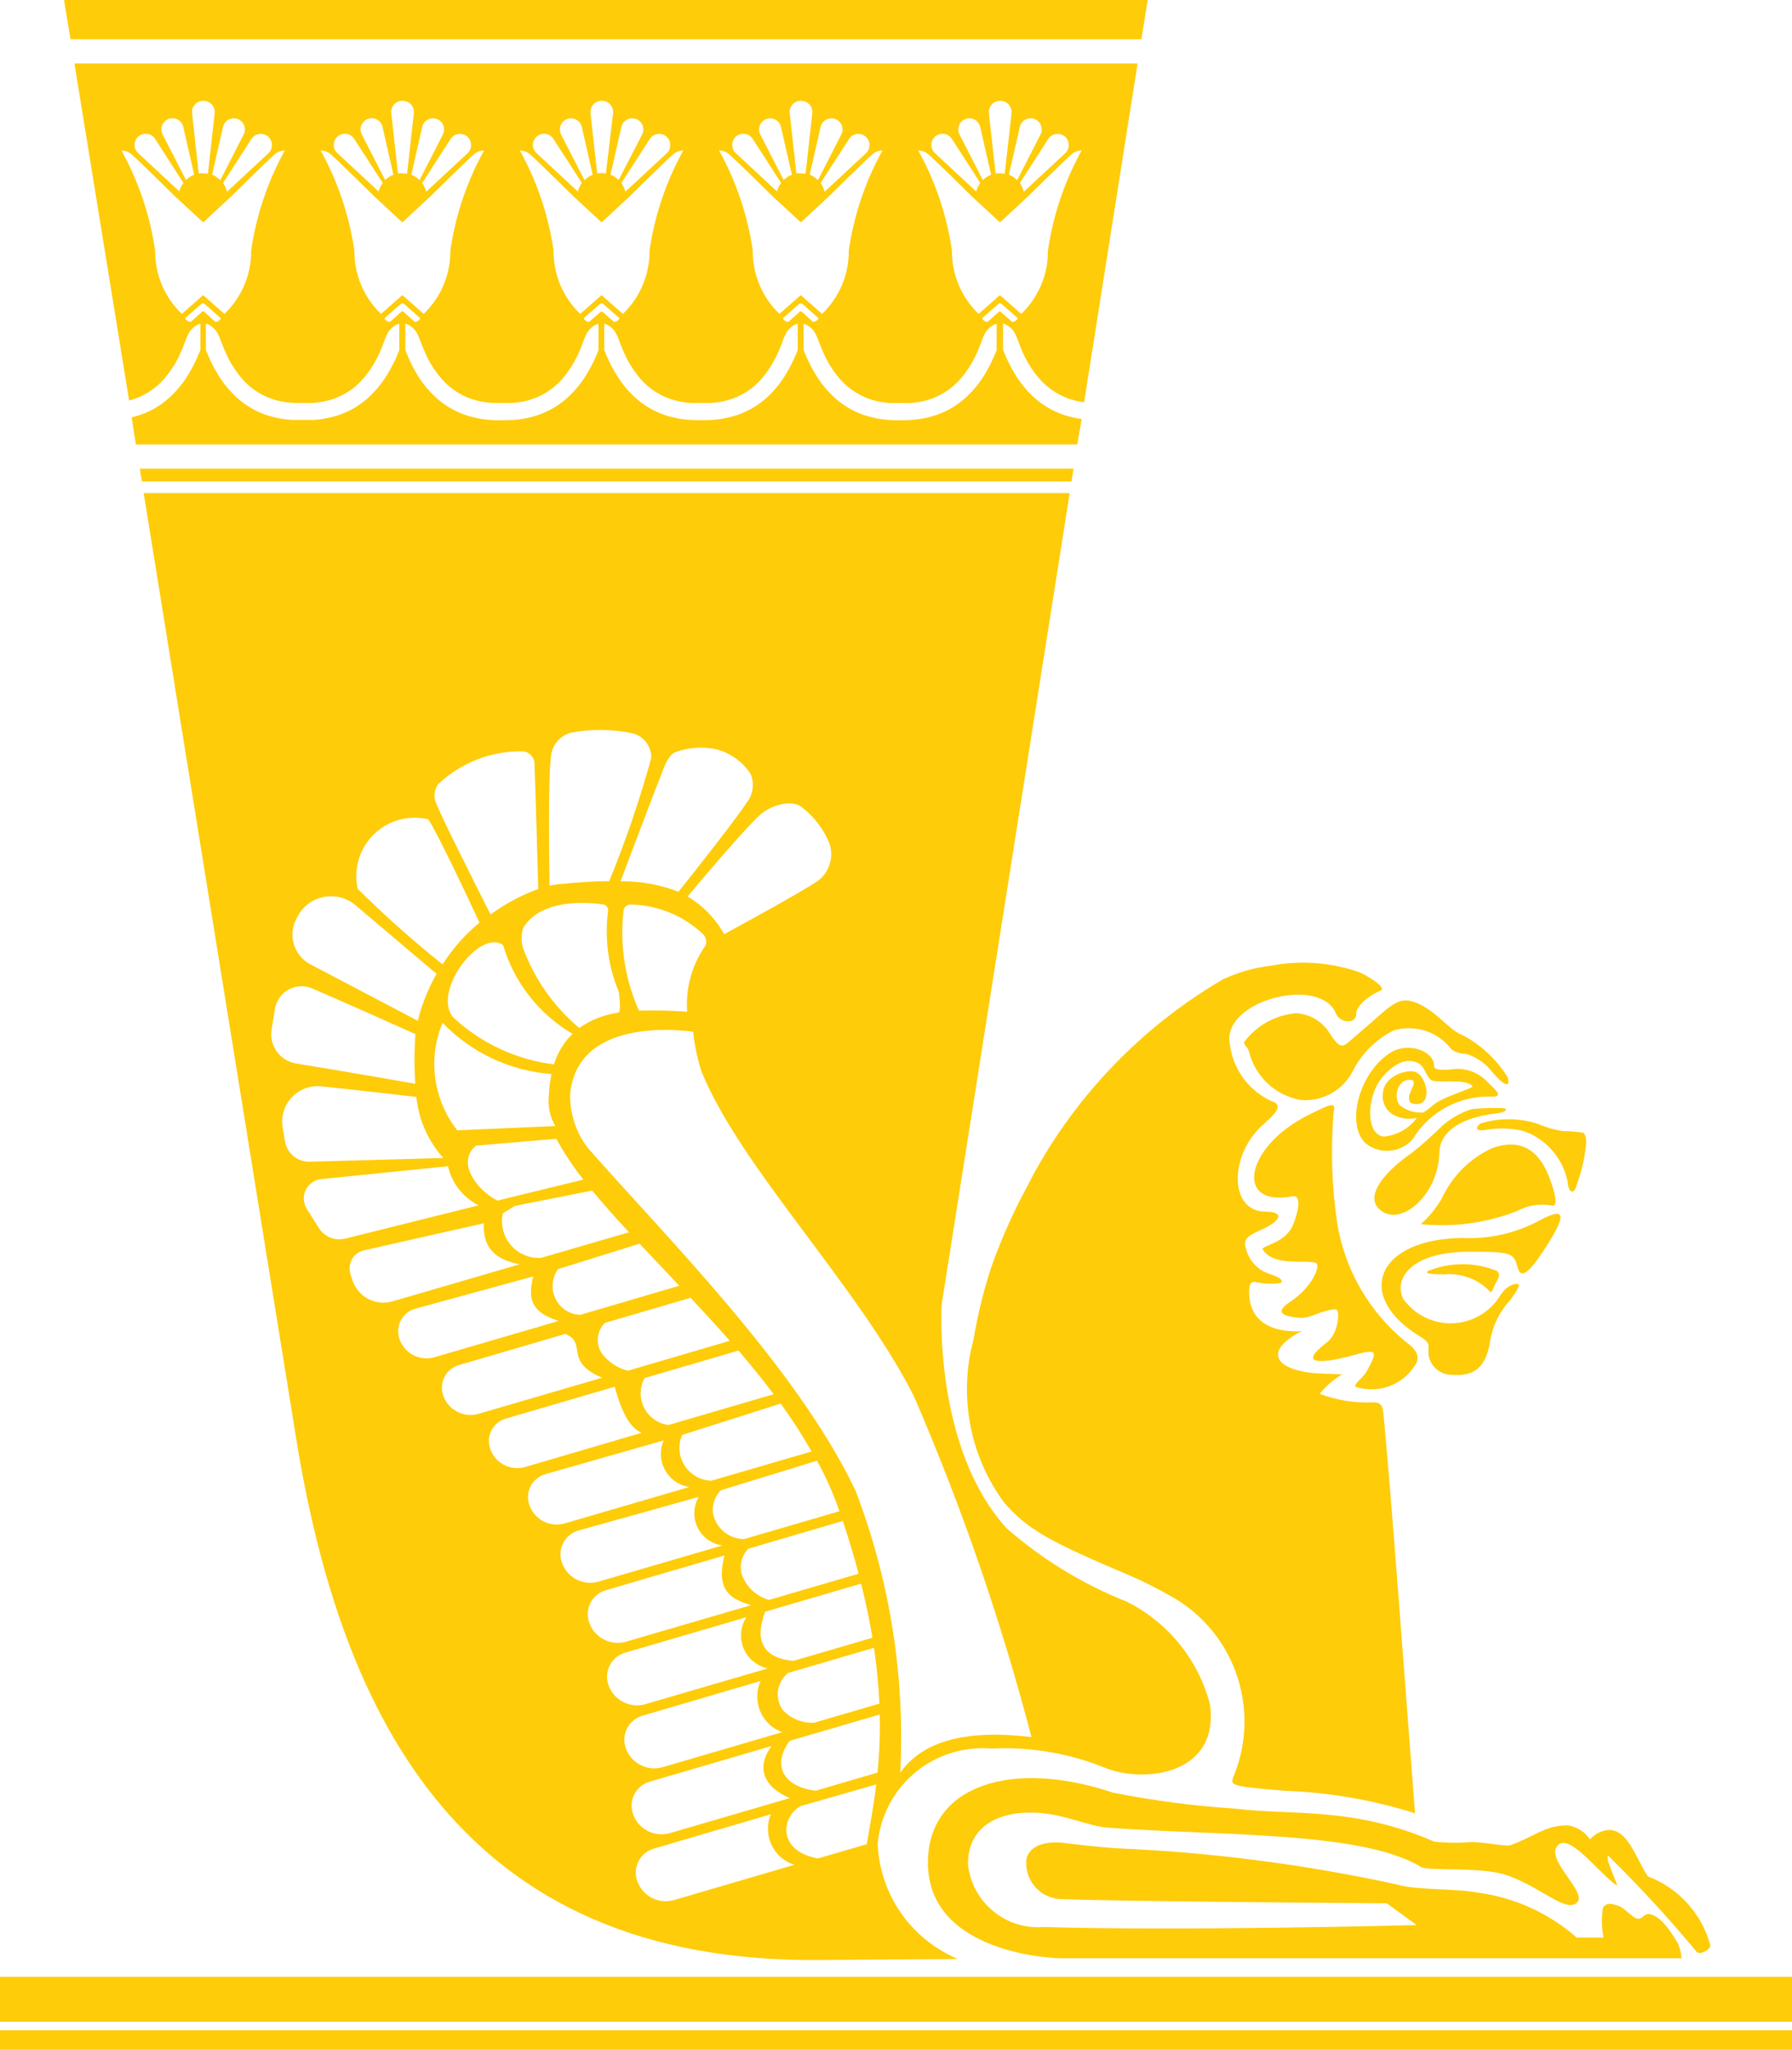 <svg width="28" height="32" viewBox="0 0 28 32" fill="none" xmlns="http://www.w3.org/2000/svg">
<path fill-rule="evenodd" clip-rule="evenodd" d="M0 32H28V31.705H0V32ZM0 31.573H28V30.871H0V31.573ZM16.714 7.7L14.714 20.367C14.714 20.367 14.574 22.6 15.729 23.867C16.285 24.353 16.921 24.741 17.607 25.013C17.925 25.172 18.205 25.398 18.429 25.673C18.652 25.949 18.815 26.27 18.905 26.613C19.059 27.704 17.905 27.85 17.291 27.617C16.721 27.382 16.106 27.276 15.491 27.307C15.057 27.27 14.627 27.406 14.293 27.686C13.96 27.966 13.752 28.366 13.713 28.8C13.731 29.187 13.858 29.561 14.08 29.878C14.302 30.195 14.61 30.443 14.967 30.593C14.967 30.593 13.748 30.599 12.803 30.608C7.24 30.661 5.333 26.845 4.624 22.442L2.245 7.7H16.714ZM26.274 30.581H16.549C16.549 30.581 14.474 30.541 14.499 29.061C14.52 27.861 15.84 27.474 17.387 27.994C18.02 28.12 18.662 28.204 19.307 28.245C20.145 28.354 21.147 28.205 22.409 28.76C22.606 28.781 22.805 28.783 23.002 28.766C23.245 28.773 23.531 28.839 23.595 28.817C23.959 28.692 24.145 28.499 24.501 28.506C24.57 28.517 24.636 28.543 24.695 28.58C24.754 28.618 24.804 28.667 24.843 28.725C24.919 28.639 25.026 28.585 25.14 28.577C25.442 28.577 25.56 29.023 25.748 29.303C25.983 29.392 26.194 29.535 26.363 29.721C26.533 29.907 26.656 30.13 26.723 30.373C26.739 30.439 26.568 30.531 26.515 30.487C26.081 29.963 25.619 29.461 25.133 28.984C25.067 28.984 25.236 29.332 25.271 29.451C25.004 29.281 24.533 28.623 24.343 28.815C24.109 29.053 24.925 29.627 24.584 29.744C24.399 29.807 24.001 29.433 23.521 29.277C23.121 29.15 22.314 29.224 22.201 29.155C21.285 28.591 18.991 28.671 17.302 28.541C17.015 28.519 16.676 28.349 16.259 28.313C15.697 28.264 15.116 28.463 15.125 29.12C15.157 29.404 15.298 29.665 15.519 29.846C15.739 30.028 16.022 30.117 16.307 30.093C18.473 30.16 22.135 30.063 22.135 30.063L21.668 29.723C21.668 29.723 17.496 29.696 16.549 29.656C16.472 29.649 16.398 29.628 16.33 29.591C16.263 29.555 16.203 29.505 16.156 29.445C16.108 29.385 16.073 29.316 16.053 29.241C16.034 29.167 16.029 29.09 16.041 29.014C16.146 28.693 16.651 28.784 16.651 28.784C16.651 28.784 17.192 28.851 17.47 28.865C18.936 28.928 20.394 29.117 21.827 29.429C22.145 29.523 22.709 29.486 23.097 29.557C23.668 29.634 24.203 29.878 24.635 30.258H25.056C25.024 30.104 25.021 29.946 25.047 29.791C25.103 29.704 25.195 29.729 25.295 29.766C25.395 29.803 25.495 29.939 25.577 29.962C25.659 29.985 25.687 29.874 25.777 29.892C25.963 29.929 26.111 30.177 26.216 30.345C26.249 30.419 26.269 30.5 26.274 30.581ZM12.044 28.333C12.012 28.409 11.997 28.49 11.999 28.572C12.001 28.654 12.02 28.735 12.054 28.809C12.089 28.884 12.139 28.95 12.201 29.004C12.263 29.057 12.335 29.098 12.413 29.122L10.533 29.672C10.474 29.689 10.412 29.695 10.35 29.688C10.289 29.681 10.229 29.663 10.175 29.633C10.121 29.603 10.073 29.563 10.034 29.515C9.995 29.467 9.967 29.411 9.949 29.352C9.935 29.303 9.931 29.251 9.936 29.2C9.942 29.149 9.958 29.1 9.982 29.055C10.007 29.011 10.041 28.971 10.081 28.939C10.121 28.907 10.167 28.883 10.216 28.869L12.044 28.333ZM13.691 27.867C13.649 28.215 13.592 28.519 13.543 28.8L12.779 29.023C12.554 28.979 12.321 28.871 12.287 28.613C12.282 28.532 12.3 28.451 12.338 28.38C12.376 28.308 12.432 28.249 12.502 28.207L13.691 27.867ZM12.055 27.267C11.811 27.6 11.928 27.907 12.341 28.08L10.468 28.627C10.409 28.644 10.346 28.649 10.285 28.643C10.223 28.636 10.164 28.617 10.11 28.588C10.055 28.558 10.008 28.518 9.969 28.47C9.93 28.421 9.901 28.366 9.884 28.307C9.87 28.258 9.865 28.206 9.871 28.155C9.877 28.104 9.892 28.055 9.917 28.01C9.942 27.965 9.975 27.926 10.015 27.894C10.055 27.862 10.101 27.838 10.151 27.824L12.055 27.267ZM19.122 15.286C17.873 16.013 16.846 17.067 16.151 18.333C16.11 18.414 16.017 18.592 15.944 18.729C15.764 19.083 15.608 19.448 15.477 19.823C15.362 20.182 15.273 20.549 15.211 20.92C15.094 21.353 15.077 21.806 15.16 22.247C15.242 22.688 15.424 23.104 15.689 23.465C16.061 23.885 16.362 24.059 17.668 24.611C17.865 24.697 18.058 24.793 18.245 24.899C18.736 25.156 19.114 25.586 19.306 26.106C19.498 26.626 19.491 27.198 19.286 27.713C19.219 27.884 19.184 27.891 20.063 27.965C20.758 27.989 21.447 28.108 22.11 28.317C21.995 26.864 21.71 22.944 21.611 22.04C21.597 21.917 21.533 21.901 21.466 21.9C21.178 21.914 20.891 21.868 20.621 21.767C20.718 21.644 20.838 21.541 20.973 21.463L20.538 21.445C19.899 21.381 19.749 21.09 20.342 20.786C20.342 20.786 19.517 20.885 19.518 20.181C19.518 20.048 19.537 19.997 19.656 20.027C19.775 20.058 20.03 20.051 20.029 20.02C20.029 19.946 19.873 19.91 19.794 19.879C19.715 19.846 19.644 19.796 19.588 19.731C19.532 19.667 19.492 19.59 19.471 19.507C19.417 19.345 19.485 19.307 19.723 19.197C20.042 19.053 20.053 18.922 19.775 18.922C19.196 18.922 19.205 18.025 19.741 17.558C20.008 17.325 20.027 17.245 19.843 17.185C19.659 17.095 19.502 16.957 19.39 16.784C19.278 16.612 19.215 16.412 19.207 16.207C19.235 15.585 20.647 15.259 20.874 15.828C20.935 15.978 21.2 16.007 21.193 15.819C21.19 15.723 21.368 15.553 21.574 15.469C21.665 15.43 21.423 15.269 21.247 15.185C20.801 15.029 20.322 14.993 19.857 15.081C19.603 15.111 19.355 15.181 19.122 15.288V15.286ZM13.746 26.775C13.753 27.078 13.741 27.381 13.711 27.682L12.744 27.965C12.235 27.905 12.058 27.559 12.339 27.186L13.746 26.775ZM14.067 27.683C14.143 26.184 13.906 24.685 13.369 23.283C12.455 21.35 10.373 19.283 9.178 17.919C9 17.682 8.905 17.392 8.908 17.095C9.017 15.817 10.83 16.113 10.83 16.113C10.852 16.318 10.894 16.521 10.955 16.719C11.555 18.215 13.403 20.074 14.278 21.801C15.026 23.527 15.641 25.307 16.117 27.127C15.111 27.005 14.419 27.183 14.067 27.683ZM11.885 26.251C11.851 26.326 11.833 26.406 11.832 26.487C11.831 26.569 11.847 26.65 11.879 26.725C11.91 26.8 11.957 26.867 12.016 26.924C12.075 26.98 12.145 27.023 12.221 27.051L10.355 27.597C10.295 27.614 10.233 27.619 10.172 27.613C10.11 27.606 10.051 27.587 9.996 27.558C9.942 27.528 9.894 27.488 9.856 27.44C9.817 27.391 9.788 27.336 9.771 27.277C9.756 27.227 9.752 27.176 9.758 27.125C9.763 27.074 9.779 27.025 9.804 26.98C9.829 26.935 9.862 26.896 9.902 26.864C9.942 26.832 9.988 26.808 10.037 26.794L11.885 26.251ZM13.656 25.733C13.699 26.022 13.728 26.313 13.741 26.605L12.722 26.903C12.629 26.908 12.536 26.892 12.45 26.857C12.364 26.821 12.287 26.767 12.225 26.698C12.165 26.609 12.141 26.5 12.157 26.393C12.174 26.287 12.231 26.191 12.316 26.125L13.656 25.733ZM11.663 25.255C11.616 25.326 11.588 25.408 11.581 25.493C11.573 25.578 11.586 25.664 11.619 25.742C11.652 25.821 11.703 25.891 11.769 25.945C11.835 25.999 11.912 26.037 11.996 26.055L10.084 26.613C9.964 26.648 9.835 26.633 9.726 26.573C9.672 26.544 9.624 26.504 9.585 26.456C9.546 26.407 9.517 26.352 9.5 26.293C9.486 26.244 9.481 26.192 9.487 26.141C9.493 26.09 9.508 26.041 9.533 25.996C9.558 25.951 9.591 25.912 9.631 25.88C9.671 25.848 9.717 25.824 9.767 25.81L11.663 25.255ZM13.455 24.731C13.53 25.031 13.588 25.312 13.632 25.576L12.397 25.937C11.903 25.894 11.791 25.595 11.956 25.169L13.455 24.731ZM11.321 24.291C11.173 24.849 11.435 24.978 11.737 25.067L9.783 25.637C9.724 25.654 9.662 25.66 9.6 25.653C9.539 25.646 9.479 25.627 9.425 25.598C9.371 25.568 9.323 25.528 9.284 25.48C9.245 25.431 9.217 25.376 9.199 25.317C9.185 25.267 9.181 25.216 9.186 25.165C9.192 25.114 9.208 25.065 9.232 25.02C9.257 24.975 9.291 24.936 9.331 24.904C9.371 24.872 9.417 24.848 9.466 24.834L11.321 24.291ZM13.169 23.752C13.265 24.041 13.347 24.315 13.416 24.576L12.016 24.985C11.918 24.958 11.828 24.907 11.754 24.838C11.679 24.768 11.623 24.681 11.589 24.585C11.57 24.515 11.569 24.441 11.588 24.371C11.606 24.3 11.643 24.236 11.695 24.185L13.169 23.752ZM10.917 23.377C10.875 23.449 10.852 23.53 10.849 23.614C10.846 23.697 10.863 23.78 10.9 23.855C10.936 23.93 10.991 23.994 11.058 24.043C11.126 24.092 11.204 24.123 11.287 24.135L9.353 24.699C9.294 24.717 9.233 24.722 9.171 24.715C9.11 24.709 9.051 24.69 8.997 24.661C8.943 24.631 8.896 24.591 8.857 24.543C8.819 24.495 8.79 24.44 8.773 24.381C8.758 24.332 8.754 24.281 8.76 24.23C8.765 24.179 8.781 24.13 8.806 24.085C8.831 24.041 8.864 24.001 8.904 23.97C8.945 23.938 8.991 23.914 9.04 23.901L10.917 23.377ZM12.766 22.811C12.904 23.064 13.022 23.328 13.117 23.6L11.623 24.036C11.507 24.034 11.395 23.991 11.306 23.916C11.218 23.841 11.159 23.737 11.139 23.623C11.132 23.559 11.14 23.494 11.162 23.434C11.184 23.373 11.219 23.318 11.264 23.273L12.766 22.811ZM10.371 22.494C10.338 22.567 10.323 22.648 10.327 22.728C10.33 22.808 10.352 22.886 10.391 22.957C10.43 23.027 10.484 23.088 10.55 23.134C10.616 23.18 10.691 23.21 10.771 23.222L8.825 23.79C8.711 23.823 8.588 23.81 8.483 23.754C8.379 23.697 8.301 23.601 8.266 23.487C8.252 23.44 8.247 23.39 8.252 23.341C8.257 23.292 8.272 23.245 8.295 23.201C8.319 23.158 8.351 23.12 8.39 23.089C8.428 23.058 8.473 23.035 8.52 23.022L10.371 22.494ZM12.199 21.919C12.373 22.16 12.534 22.409 12.681 22.667L11.118 23.123C11.034 23.122 10.952 23.099 10.879 23.058C10.806 23.017 10.743 22.959 10.698 22.889C10.653 22.818 10.625 22.738 10.618 22.654C10.611 22.57 10.625 22.486 10.658 22.409L12.199 21.919ZM9.605 21.656C9.719 22.083 9.853 22.301 10.025 22.376L8.206 22.909C8.15 22.926 8.091 22.931 8.033 22.924C7.974 22.918 7.918 22.9 7.867 22.872C7.815 22.844 7.77 22.806 7.733 22.76C7.697 22.714 7.67 22.662 7.653 22.605C7.64 22.56 7.636 22.512 7.641 22.464C7.646 22.417 7.66 22.371 7.683 22.329C7.706 22.288 7.737 22.251 7.774 22.221C7.811 22.191 7.854 22.169 7.899 22.155L9.605 21.656ZM11.539 21.091C11.729 21.314 11.915 21.541 12.089 21.773L10.443 22.254C10.363 22.243 10.287 22.213 10.221 22.166C10.155 22.12 10.101 22.058 10.064 21.985C10.028 21.913 10.009 21.833 10.01 21.752C10.012 21.671 10.033 21.592 10.071 21.521L11.539 21.091ZM8.835 20.831C8.867 20.846 8.897 20.863 8.925 20.884C9.111 21.028 8.865 21.29 9.41 21.515L7.477 22.079C7.42 22.095 7.361 22.1 7.302 22.094C7.243 22.088 7.187 22.07 7.135 22.041C7.083 22.013 7.037 21.975 7 21.929C6.963 21.883 6.936 21.83 6.919 21.773C6.892 21.68 6.903 21.579 6.95 21.494C6.973 21.452 7.004 21.414 7.042 21.384C7.08 21.354 7.123 21.331 7.169 21.318L8.835 20.831ZM20.194 18.681C20.316 18.657 20.317 18.841 20.207 19.121C20.089 19.423 19.693 19.454 19.73 19.513C19.893 19.779 20.413 19.674 20.553 19.719C20.654 19.752 20.498 20.107 20.167 20.324C19.924 20.483 20.005 20.558 20.324 20.581C20.471 20.591 20.677 20.447 20.873 20.447C20.939 20.447 20.927 20.818 20.727 20.969C20.26 21.323 20.639 21.308 21.225 21.143C21.553 21.051 21.492 21.153 21.369 21.391C21.293 21.536 21.139 21.611 21.185 21.658C21.352 21.712 21.532 21.71 21.698 21.651C21.864 21.593 22.006 21.481 22.102 21.333C22.169 21.247 22.188 21.123 22.006 20.987C21.405 20.515 21.006 19.831 20.89 19.076C20.808 18.512 20.791 17.941 20.838 17.373C20.875 17.211 20.833 17.216 20.428 17.421C19.451 17.915 19.285 18.857 20.194 18.682V18.681ZM22.857 19.333C21.507 19.345 21.151 20.241 22.191 20.873C22.354 20.973 22.319 21.003 22.319 21.14C22.327 21.228 22.368 21.31 22.432 21.37C22.497 21.431 22.581 21.466 22.669 21.469C23.025 21.5 23.22 21.37 23.286 20.927C23.327 20.691 23.437 20.473 23.601 20.299C23.705 20.158 23.753 20.067 23.725 20.056C23.673 20.037 23.536 20.069 23.428 20.252C23.347 20.377 23.237 20.479 23.107 20.552C22.977 20.623 22.832 20.663 22.683 20.666C22.535 20.668 22.388 20.635 22.255 20.568C22.123 20.501 22.009 20.402 21.923 20.281C21.778 19.971 22.037 19.547 22.971 19.547C23.629 19.547 23.653 19.571 23.713 19.793C23.762 19.971 23.875 19.899 24.113 19.539C24.506 18.945 24.455 18.843 24.053 19.061C23.686 19.258 23.273 19.352 22.857 19.333ZM10.791 20.267C10.995 20.485 11.201 20.709 11.403 20.939L9.81 21.406C9.646 21.365 9.502 21.268 9.401 21.133C9.354 21.06 9.333 20.973 9.342 20.887C9.351 20.801 9.39 20.721 9.451 20.659L10.791 20.267ZM8.333 19.933C8.228 20.328 8.343 20.504 8.729 20.629L6.789 21.195C6.733 21.212 6.674 21.217 6.616 21.21C6.558 21.204 6.501 21.186 6.45 21.158C6.399 21.13 6.353 21.092 6.316 21.046C6.28 21 6.252 20.948 6.236 20.891C6.222 20.845 6.218 20.796 6.224 20.748C6.229 20.7 6.244 20.653 6.268 20.611C6.292 20.568 6.324 20.531 6.362 20.501C6.4 20.471 6.444 20.449 6.491 20.437L8.333 19.933ZM9.993 19.422C10.193 19.635 10.402 19.853 10.614 20.079L9.067 20.533C8.985 20.53 8.906 20.505 8.838 20.461C8.769 20.416 8.714 20.354 8.679 20.28C8.643 20.207 8.628 20.125 8.636 20.044C8.643 19.962 8.672 19.884 8.721 19.819L9.993 19.422ZM7.562 19.103C7.533 19.545 7.823 19.689 8.123 19.743L6.133 20.323C6.007 20.36 5.871 20.346 5.754 20.285C5.637 20.223 5.549 20.119 5.507 19.993L5.476 19.898C5.463 19.86 5.459 19.819 5.463 19.779C5.467 19.739 5.479 19.7 5.499 19.665C5.519 19.63 5.546 19.6 5.578 19.576C5.611 19.552 5.647 19.535 5.687 19.526L7.562 19.103ZM22.546 19.903C22.681 19.887 22.819 19.904 22.947 19.951C23.075 19.997 23.19 20.073 23.283 20.173C23.307 20.197 23.335 20.116 23.35 20.079C23.39 19.994 23.468 19.905 23.387 19.847C23.076 19.72 22.73 19.708 22.411 19.813C22.2 19.875 22.296 19.901 22.547 19.9L22.546 19.903ZM9.253 18.593C9.426 18.803 9.62 19.02 9.828 19.244L8.453 19.644C8.364 19.649 8.275 19.634 8.194 19.599C8.112 19.565 8.039 19.512 7.982 19.444C7.924 19.377 7.883 19.297 7.861 19.211C7.84 19.125 7.838 19.035 7.857 18.948L8.045 18.832L9.253 18.593ZM7 18.213C7.03 18.344 7.088 18.466 7.171 18.572C7.254 18.677 7.359 18.763 7.479 18.823L5.395 19.343C5.317 19.362 5.235 19.357 5.161 19.327C5.086 19.297 5.023 19.244 4.981 19.176L4.793 18.878C4.766 18.834 4.75 18.784 4.747 18.732C4.744 18.681 4.755 18.629 4.777 18.583C4.8 18.536 4.834 18.496 4.877 18.466C4.919 18.437 4.968 18.419 5.02 18.413L7 18.213ZM22.528 18.717C22.441 18.867 22.33 19.002 22.2 19.117C22.706 19.169 23.218 19.1 23.693 18.917C23.86 18.824 24.053 18.792 24.241 18.825C24.337 18.85 24.32 18.71 24.233 18.455C24.056 17.935 23.748 17.779 23.321 17.927C22.97 18.086 22.689 18.367 22.528 18.717ZM22.487 17.627C22.355 17.757 22.217 17.88 22.071 17.995C21.574 18.341 21.351 18.685 21.543 18.875C21.871 19.198 22.48 18.655 22.489 18.004C22.493 17.73 22.729 17.465 23.38 17.387C23.554 17.367 23.602 17.299 23.411 17.303C23.274 17.301 23.137 17.307 23.001 17.32C22.807 17.379 22.631 17.484 22.487 17.627ZM8.693 17.784C8.814 18.008 8.956 18.221 9.115 18.421L7.774 18.749C7.497 18.616 7.107 18.177 7.435 17.891L8.693 17.784ZM23.186 17.651C23.393 17.609 23.606 17.614 23.811 17.665C23.985 17.726 24.14 17.833 24.26 17.973C24.38 18.114 24.462 18.283 24.496 18.465C24.503 18.61 24.591 18.677 24.633 18.512C24.712 18.3 24.763 18.079 24.785 17.854C24.785 17.804 24.78 17.717 24.737 17.689C24.631 17.673 24.524 17.664 24.417 17.664C24.284 17.643 24.154 17.605 24.031 17.552C23.745 17.458 23.436 17.454 23.148 17.541C23.093 17.555 23.007 17.672 23.186 17.649V17.651ZM6.925 18.084L4.839 18.142C4.748 18.145 4.658 18.114 4.587 18.056C4.516 17.998 4.469 17.916 4.453 17.825L4.417 17.61C4.402 17.525 4.408 17.439 4.432 17.357C4.457 17.274 4.501 17.199 4.559 17.137C4.618 17.074 4.691 17.026 4.772 16.996C4.853 16.966 4.94 16.956 5.026 16.965C5.663 17.032 6.187 17.095 6.506 17.13C6.541 17.484 6.688 17.817 6.925 18.082V18.084ZM21.333 17.851C21.44 17.939 21.576 17.982 21.714 17.971C21.851 17.96 21.979 17.896 22.071 17.793C22.199 17.581 22.381 17.408 22.599 17.29C22.817 17.173 23.062 17.116 23.309 17.126C23.48 17.126 23.402 17.048 23.247 16.902C23.174 16.822 23.083 16.762 22.981 16.727C22.878 16.692 22.769 16.683 22.663 16.702C22.473 16.713 22.407 16.702 22.407 16.643C22.407 16.411 22.003 16.267 21.726 16.439C21.241 16.745 21.024 17.544 21.333 17.851ZM23.007 16.967C23.023 16.993 22.597 17.113 22.424 17.234C22.366 17.284 22.306 17.33 22.243 17.373C22.111 17.384 21.979 17.345 21.874 17.263C21.769 17.142 21.829 16.863 22.024 16.863C22.143 16.863 22.074 16.963 22.03 17.074C22.005 17.136 22.015 17.216 22.055 17.228C22.414 17.337 22.305 16.77 22.091 16.733C21.933 16.707 21.624 16.823 21.609 17.067C21.599 17.13 21.607 17.196 21.633 17.255C21.659 17.314 21.701 17.364 21.755 17.4C21.871 17.468 22.008 17.488 22.139 17.457C22.079 17.538 22.003 17.607 21.915 17.657C21.826 17.707 21.729 17.739 21.628 17.749C21.378 17.735 21.347 17.282 21.508 16.962C21.603 16.773 21.835 16.562 22.017 16.568C22.267 16.58 22.24 16.745 22.351 16.859C22.421 16.933 22.916 16.825 23.009 16.967H23.007ZM8.678 17.585L7.145 17.652C6.961 17.418 6.842 17.139 6.802 16.844C6.761 16.548 6.8 16.248 6.915 15.973C7.364 16.439 7.97 16.724 8.617 16.773C8.593 16.888 8.579 17.006 8.575 17.123C8.558 17.285 8.594 17.447 8.678 17.585ZM21.098 16.252C20.971 16.37 20.927 16.363 20.783 16.148C20.728 16.054 20.65 15.975 20.557 15.918C20.464 15.861 20.358 15.829 20.249 15.823C20.092 15.837 19.938 15.883 19.8 15.96C19.661 16.036 19.54 16.141 19.444 16.267C19.419 16.317 19.493 16.333 19.517 16.427C19.564 16.616 19.665 16.787 19.807 16.92C19.949 17.053 20.126 17.142 20.317 17.177C20.482 17.193 20.648 17.159 20.793 17.08C20.938 17.001 21.057 16.88 21.133 16.733C21.274 16.455 21.5 16.229 21.779 16.09C21.943 16.043 22.117 16.046 22.279 16.1C22.44 16.154 22.582 16.256 22.684 16.392C22.752 16.436 22.831 16.459 22.911 16.459C23.066 16.506 23.203 16.599 23.303 16.725C23.513 16.977 23.607 16.987 23.557 16.823C23.384 16.544 23.14 16.316 22.849 16.163C22.631 16.091 22.39 15.707 22.025 15.629C21.866 15.596 21.732 15.703 21.599 15.817C21.427 15.971 21.149 16.205 21.099 16.251L21.098 16.252ZM6.489 16.924C6.167 16.868 5.267 16.711 4.627 16.608C4.567 16.598 4.509 16.577 4.457 16.545C4.406 16.513 4.361 16.471 4.325 16.422C4.29 16.373 4.264 16.317 4.25 16.258C4.236 16.199 4.234 16.137 4.244 16.077L4.297 15.754C4.307 15.691 4.332 15.631 4.369 15.579C4.406 15.526 4.454 15.483 4.511 15.453C4.567 15.422 4.629 15.405 4.693 15.402C4.757 15.399 4.821 15.411 4.88 15.436C5.453 15.684 6.178 16.009 6.491 16.149C6.472 16.407 6.471 16.666 6.489 16.924ZM8.656 16.622C8.067 16.549 7.517 16.292 7.082 15.889C6.742 15.489 7.503 14.489 7.861 14.761C8.034 15.343 8.422 15.838 8.946 16.144C8.811 16.276 8.711 16.441 8.656 16.622ZM9.051 16.053C8.657 15.723 8.355 15.296 8.175 14.814C8.141 14.709 8.141 14.595 8.175 14.49C8.457 14.029 9.175 14.09 9.427 14.124C9.449 14.128 9.468 14.14 9.482 14.158C9.496 14.175 9.503 14.197 9.502 14.219C9.445 14.646 9.501 15.081 9.665 15.479C9.674 15.501 9.71 15.807 9.662 15.813C9.442 15.844 9.233 15.927 9.051 16.053ZM6.528 15.941L4.849 15.059C4.788 15.027 4.734 14.983 4.69 14.93C4.646 14.877 4.613 14.816 4.593 14.751C4.572 14.685 4.565 14.616 4.571 14.547C4.578 14.478 4.598 14.412 4.63 14.351L4.652 14.309C4.693 14.232 4.751 14.164 4.822 14.111C4.893 14.059 4.975 14.023 5.061 14.007C5.148 13.99 5.237 13.993 5.322 14.015C5.408 14.038 5.487 14.079 5.554 14.136L6.821 15.208C6.691 15.438 6.592 15.685 6.528 15.941ZM9.983 15.782C9.768 15.3 9.684 14.769 9.74 14.244C9.739 14.216 9.748 14.189 9.765 14.167C9.783 14.146 9.807 14.131 9.835 14.126C10.268 14.128 10.683 14.297 10.995 14.598C11.013 14.62 11.026 14.647 11.032 14.675C11.038 14.704 11.036 14.733 11.027 14.761C10.813 15.063 10.71 15.43 10.737 15.8C10.486 15.781 10.234 15.775 9.983 15.782ZM6.916 15.061C6.453 14.691 6.01 14.298 5.589 13.881C5.555 13.73 5.561 13.572 5.604 13.424C5.648 13.275 5.729 13.14 5.839 13.032C5.95 12.923 6.086 12.845 6.235 12.803C6.384 12.762 6.541 12.759 6.692 12.795C6.825 12.99 7.313 14.021 7.492 14.408C7.267 14.594 7.072 14.814 6.915 15.061H6.916ZM10.743 14C11.005 13.687 11.61 12.975 11.861 12.738C12.044 12.567 12.371 12.481 12.527 12.605C12.719 12.751 12.868 12.946 12.959 13.169C12.998 13.283 12.997 13.408 12.955 13.521C12.913 13.634 12.833 13.729 12.729 13.789C12.467 13.959 11.656 14.403 11.315 14.589C11.18 14.346 10.983 14.142 10.743 14ZM7.663 14.279C7.463 13.879 6.942 12.852 6.821 12.561C6.797 12.512 6.786 12.457 6.79 12.402C6.793 12.348 6.812 12.295 6.843 12.249C7.193 11.917 7.657 11.732 8.14 11.733C8.169 11.732 8.197 11.736 8.224 11.746C8.251 11.757 8.276 11.773 8.296 11.793C8.316 11.814 8.331 11.838 8.341 11.865C8.351 11.893 8.354 11.921 8.352 11.95C8.369 12.383 8.399 13.496 8.41 13.883C8.145 13.98 7.895 14.113 7.667 14.28L7.663 14.279ZM9.696 13.763C9.859 13.331 10.209 12.404 10.323 12.12C10.356 12.037 10.421 11.816 10.539 11.752C10.75 11.671 10.98 11.653 11.201 11.703C11.415 11.761 11.602 11.896 11.726 12.081C11.758 12.153 11.77 12.232 11.76 12.31C11.751 12.389 11.721 12.463 11.673 12.526C11.503 12.789 10.879 13.579 10.601 13.926C10.313 13.814 10.005 13.759 9.696 13.763ZM8.587 13.83C8.579 13.387 8.563 12.139 8.611 11.791C8.623 11.71 8.658 11.634 8.712 11.572C8.766 11.51 8.837 11.466 8.916 11.443C9.236 11.381 9.566 11.384 9.885 11.452C9.971 11.474 10.047 11.524 10.099 11.595C10.152 11.666 10.179 11.753 10.175 11.841C9.995 12.494 9.775 13.135 9.519 13.761C9.284 13.761 9.023 13.78 8.729 13.808C8.681 13.813 8.634 13.821 8.587 13.831V13.83ZM16.742 7.519H2.217L2.185 7.319H16.774L16.742 7.519ZM16.833 6.941H2.123L2.057 6.518C2.107 6.506 2.156 6.492 2.204 6.475C2.363 6.418 2.51 6.331 2.636 6.219C2.755 6.112 2.858 5.988 2.941 5.851C3.003 5.75 3.057 5.644 3.103 5.534C3.113 5.511 3.122 5.487 3.131 5.464V5.055C3.118 5.058 3.106 5.062 3.094 5.067C3.025 5.1 2.969 5.157 2.937 5.227C2.915 5.271 2.899 5.319 2.881 5.365C2.873 5.387 2.864 5.408 2.855 5.432C2.833 5.482 2.811 5.531 2.789 5.581C2.729 5.7 2.654 5.812 2.567 5.914C2.424 6.079 2.235 6.197 2.025 6.253H2.017L1.163 0.991H17.775L16.939 6.282C16.885 6.275 16.832 6.265 16.779 6.251C16.569 6.194 16.38 6.076 16.237 5.911C16.15 5.81 16.075 5.698 16.015 5.578C15.991 5.529 15.968 5.479 15.949 5.429C15.94 5.408 15.931 5.387 15.923 5.363C15.905 5.317 15.889 5.269 15.867 5.224C15.835 5.154 15.779 5.098 15.71 5.065C15.698 5.06 15.686 5.055 15.673 5.052V5.461C15.682 5.485 15.691 5.509 15.701 5.531C15.746 5.641 15.801 5.747 15.863 5.849C15.946 5.985 16.048 6.109 16.167 6.216C16.294 6.328 16.441 6.415 16.6 6.472C16.697 6.506 16.798 6.53 16.9 6.543L16.833 6.941ZM7.843 6.293C7.843 6.293 7.962 6.293 7.996 6.293C8.08 6.289 8.164 6.275 8.245 6.254C8.456 6.198 8.645 6.079 8.788 5.915C8.875 5.813 8.949 5.701 9.009 5.581C9.034 5.533 9.056 5.483 9.076 5.433C9.085 5.411 9.093 5.39 9.102 5.366C9.12 5.32 9.135 5.272 9.158 5.227C9.19 5.158 9.245 5.101 9.315 5.068C9.327 5.063 9.339 5.059 9.352 5.055V5.465C9.343 5.488 9.335 5.512 9.325 5.535C9.279 5.644 9.224 5.751 9.162 5.852C9.079 5.989 8.976 6.112 8.857 6.219C8.731 6.331 8.584 6.418 8.425 6.475C8.291 6.522 8.151 6.55 8.01 6.559C7.968 6.559 7.832 6.563 7.832 6.563C7.788 6.563 7.711 6.563 7.671 6.559C7.53 6.55 7.39 6.522 7.256 6.475C7.097 6.418 6.95 6.331 6.824 6.219C6.705 6.112 6.602 5.989 6.519 5.852C6.458 5.75 6.405 5.643 6.36 5.533C6.35 5.51 6.341 5.487 6.333 5.463V5.054C6.345 5.057 6.358 5.062 6.37 5.067C6.439 5.1 6.495 5.156 6.527 5.226C6.549 5.271 6.565 5.318 6.583 5.365C6.591 5.386 6.6 5.407 6.609 5.431C6.631 5.481 6.653 5.531 6.675 5.58C6.735 5.7 6.81 5.812 6.897 5.913C7.04 6.078 7.229 6.196 7.439 6.253C7.521 6.274 7.604 6.287 7.689 6.292C7.727 6.293 7.807 6.291 7.843 6.293ZM14.069 6.563C14.069 6.563 13.939 6.563 13.899 6.559C13.758 6.55 13.618 6.522 13.484 6.476C13.325 6.419 13.178 6.332 13.051 6.22C12.932 6.113 12.83 5.989 12.747 5.853C12.684 5.751 12.63 5.645 12.584 5.535C12.574 5.512 12.565 5.489 12.557 5.465V5.056C12.569 5.059 12.581 5.064 12.593 5.069C12.663 5.102 12.718 5.158 12.75 5.228C12.773 5.273 12.788 5.32 12.806 5.367C12.815 5.388 12.823 5.409 12.832 5.433C12.854 5.483 12.877 5.533 12.899 5.582C12.959 5.702 13.033 5.814 13.12 5.915C13.263 6.08 13.452 6.198 13.663 6.255C13.744 6.276 13.828 6.289 13.912 6.294C13.948 6.294 14.029 6.294 14.065 6.294C14.065 6.294 14.183 6.294 14.217 6.294C14.302 6.289 14.385 6.276 14.467 6.255C14.677 6.198 14.866 6.08 15.009 5.915C15.096 5.814 15.171 5.702 15.231 5.582C15.255 5.533 15.278 5.483 15.297 5.433C15.306 5.412 15.315 5.391 15.323 5.367C15.341 5.321 15.357 5.273 15.379 5.228C15.411 5.158 15.467 5.102 15.536 5.069C15.548 5.064 15.56 5.059 15.573 5.056V5.465C15.564 5.489 15.555 5.513 15.545 5.535C15.499 5.645 15.445 5.751 15.383 5.853C15.3 5.989 15.197 6.113 15.078 6.22C14.951 6.332 14.805 6.419 14.645 6.476C14.511 6.522 14.372 6.55 14.231 6.559C14.195 6.561 14.11 6.564 14.067 6.563H14.069ZM10.963 6.293C11.002 6.293 11.075 6.293 11.109 6.293C11.193 6.288 11.276 6.275 11.358 6.253C11.569 6.197 11.758 6.079 11.901 5.914C11.988 5.812 12.062 5.7 12.122 5.581C12.147 5.532 12.169 5.482 12.189 5.432C12.197 5.411 12.207 5.389 12.215 5.365C12.233 5.319 12.248 5.271 12.271 5.227C12.303 5.157 12.358 5.1 12.427 5.067C12.439 5.062 12.452 5.058 12.465 5.055V5.464C12.456 5.487 12.447 5.511 12.437 5.534C12.391 5.644 12.337 5.75 12.275 5.851C12.192 5.988 12.089 6.112 11.97 6.219C11.843 6.331 11.697 6.418 11.537 6.475C11.403 6.521 11.264 6.549 11.123 6.558C11.081 6.558 10.995 6.563 10.953 6.562C10.911 6.561 10.826 6.562 10.784 6.558C10.642 6.549 10.503 6.521 10.369 6.475C10.21 6.418 10.063 6.331 9.936 6.219C9.817 6.112 9.714 5.988 9.631 5.851C9.569 5.75 9.515 5.644 9.469 5.534C9.459 5.511 9.45 5.487 9.441 5.464V5.055C9.454 5.058 9.467 5.062 9.479 5.067C9.548 5.1 9.603 5.157 9.635 5.227C9.658 5.271 9.673 5.319 9.691 5.365C9.7 5.387 9.709 5.408 9.717 5.432C9.739 5.482 9.762 5.531 9.784 5.581C9.844 5.7 9.918 5.812 10.005 5.914C10.148 6.079 10.337 6.197 10.548 6.253C10.63 6.275 10.713 6.288 10.797 6.293C10.839 6.293 10.963 6.293 10.963 6.293ZM4.578 6.293C4.614 6.293 4.849 6.293 4.883 6.293C4.968 6.288 5.051 6.275 5.133 6.253C5.343 6.197 5.532 6.079 5.675 5.914C5.762 5.812 5.837 5.7 5.897 5.581C5.921 5.532 5.944 5.482 5.963 5.432C5.972 5.411 5.981 5.389 5.989 5.365C6.007 5.319 6.023 5.271 6.045 5.227C6.077 5.157 6.133 5.1 6.202 5.067C6.214 5.062 6.227 5.058 6.239 5.055V5.464C6.231 5.487 6.222 5.511 6.212 5.534C6.166 5.644 6.112 5.75 6.049 5.851C5.966 5.988 5.864 6.112 5.745 6.219C5.618 6.331 5.472 6.418 5.313 6.475C5.179 6.521 5.039 6.549 4.898 6.558C4.856 6.558 4.599 6.558 4.559 6.558C4.418 6.549 4.279 6.521 4.145 6.475C3.985 6.418 3.839 6.331 3.712 6.219C3.593 6.112 3.49 5.988 3.407 5.851C3.345 5.75 3.291 5.644 3.245 5.534C3.235 5.511 3.226 5.487 3.217 5.464V5.055C3.23 5.058 3.243 5.062 3.255 5.067C3.324 5.1 3.379 5.157 3.411 5.227C3.434 5.271 3.449 5.319 3.467 5.365C3.476 5.387 3.485 5.408 3.493 5.432C3.515 5.482 3.538 5.531 3.56 5.581C3.62 5.7 3.694 5.812 3.781 5.914C3.924 6.079 4.113 6.197 4.324 6.253C4.407 6.274 4.492 6.287 4.578 6.291V6.293ZM3.087 4.933L2.981 5.027C2.978 5.028 2.976 5.028 2.973 5.027C2.958 5.025 2.944 5.02 2.931 5.012C2.918 5.005 2.907 4.994 2.899 4.981C2.897 4.979 2.896 4.976 2.896 4.972C2.896 4.969 2.897 4.966 2.899 4.963L3.145 4.747C3.153 4.74 3.162 4.737 3.171 4.737C3.181 4.737 3.19 4.74 3.197 4.747L3.443 4.963C3.446 4.965 3.448 4.968 3.448 4.972C3.449 4.975 3.448 4.978 3.447 4.981C3.439 4.994 3.428 5.005 3.415 5.012C3.402 5.02 3.388 5.025 3.373 5.027C3.37 5.028 3.368 5.028 3.365 5.027L3.189 4.867C3.185 4.863 3.18 4.861 3.175 4.861C3.169 4.861 3.164 4.863 3.16 4.867L3.087 4.933ZM6.199 4.933L6.093 5.027C6.09 5.028 6.088 5.028 6.085 5.027C6.07 5.025 6.056 5.02 6.043 5.012C6.03 5.005 6.019 4.994 6.011 4.981C6.01 4.978 6.009 4.975 6.01 4.972C6.01 4.968 6.012 4.965 6.015 4.963L6.261 4.747C6.268 4.74 6.277 4.737 6.287 4.737C6.296 4.737 6.305 4.74 6.313 4.747L6.559 4.963C6.561 4.965 6.563 4.968 6.564 4.972C6.564 4.975 6.564 4.978 6.562 4.981C6.554 4.994 6.543 5.005 6.53 5.012C6.517 5.02 6.503 5.025 6.488 5.027C6.486 5.028 6.483 5.028 6.481 5.027L6.302 4.867C6.298 4.863 6.293 4.861 6.287 4.861C6.282 4.861 6.277 4.863 6.273 4.867L6.199 4.933ZM9.312 4.933L9.206 5.027C9.204 5.028 9.201 5.028 9.199 5.027C9.184 5.025 9.169 5.02 9.156 5.012C9.144 5.005 9.133 4.994 9.125 4.981C9.123 4.978 9.122 4.975 9.123 4.972C9.124 4.968 9.125 4.965 9.128 4.963L9.374 4.747C9.381 4.74 9.39 4.737 9.4 4.737C9.41 4.737 9.419 4.74 9.426 4.747L9.672 4.963C9.675 4.965 9.676 4.968 9.677 4.972C9.678 4.975 9.677 4.978 9.675 4.981C9.667 4.994 9.656 5.005 9.644 5.012C9.631 5.02 9.616 5.025 9.601 5.027C9.599 5.028 9.596 5.028 9.594 5.027L9.415 4.87C9.411 4.867 9.406 4.865 9.401 4.865C9.395 4.865 9.39 4.867 9.386 4.87L9.312 4.933ZM12.425 4.933L12.318 5.027C12.316 5.028 12.313 5.028 12.311 5.027C12.296 5.025 12.281 5.02 12.268 5.012C12.256 5.005 12.245 4.994 12.237 4.981C12.235 4.978 12.234 4.975 12.235 4.972C12.236 4.968 12.237 4.965 12.24 4.963L12.486 4.747C12.493 4.74 12.502 4.737 12.512 4.737C12.522 4.737 12.531 4.74 12.538 4.747L12.784 4.963C12.786 4.966 12.787 4.969 12.787 4.972C12.787 4.976 12.786 4.979 12.784 4.981C12.776 4.994 12.765 5.005 12.752 5.012C12.739 5.02 12.725 5.025 12.71 5.027C12.708 5.028 12.705 5.028 12.703 5.027L12.527 4.867C12.523 4.863 12.517 4.861 12.512 4.861C12.507 4.861 12.501 4.863 12.497 4.867L12.425 4.933ZM15.537 4.933L15.431 5.027C15.428 5.028 15.426 5.028 15.423 5.027C15.408 5.025 15.394 5.02 15.381 5.012C15.368 5.005 15.357 4.994 15.349 4.981C15.348 4.978 15.347 4.975 15.348 4.972C15.348 4.968 15.35 4.965 15.353 4.963L15.599 4.747C15.606 4.74 15.615 4.737 15.625 4.737C15.634 4.737 15.643 4.74 15.651 4.747L15.897 4.963C15.899 4.966 15.9 4.969 15.9 4.972C15.9 4.976 15.899 4.979 15.897 4.981C15.889 4.994 15.878 5.005 15.865 5.012C15.852 5.02 15.838 5.025 15.823 5.027C15.82 5.028 15.818 5.028 15.815 5.027L15.637 4.87C15.633 4.866 15.627 4.864 15.622 4.864C15.616 4.864 15.611 4.866 15.607 4.87L15.537 4.933ZM15.625 3.473L16.065 3.065C16.065 3.065 16.598 2.539 16.737 2.415C16.782 2.374 16.84 2.35 16.901 2.349C16.632 2.834 16.454 3.364 16.374 3.913C16.376 4.098 16.34 4.281 16.268 4.451C16.196 4.621 16.091 4.774 15.957 4.902L15.624 4.609L15.291 4.902C15.157 4.774 15.052 4.621 14.98 4.451C14.908 4.281 14.872 4.098 14.874 3.913C14.794 3.364 14.616 2.834 14.347 2.349C14.408 2.35 14.466 2.374 14.511 2.415C14.653 2.539 15.183 3.065 15.183 3.065L15.625 3.473ZM3.175 3.473L3.615 3.065C3.615 3.065 4.148 2.539 4.287 2.415C4.332 2.374 4.39 2.35 4.451 2.349C4.182 2.834 4.004 3.364 3.924 3.913C3.926 4.098 3.89 4.281 3.818 4.451C3.746 4.621 3.641 4.774 3.507 4.902L3.174 4.609L2.841 4.902C2.707 4.774 2.602 4.621 2.53 4.451C2.458 4.281 2.422 4.098 2.424 3.913C2.344 3.364 2.166 2.834 1.897 2.349C1.958 2.35 2.016 2.374 2.061 2.415C2.202 2.539 2.733 3.065 2.733 3.065L3.175 3.473ZM6.287 3.473L6.727 3.065C6.727 3.065 7.261 2.539 7.399 2.415C7.444 2.374 7.503 2.35 7.564 2.349C7.295 2.834 7.116 3.364 7.037 3.913C7.038 4.098 7.002 4.281 6.931 4.451C6.859 4.621 6.753 4.774 6.62 4.902L6.287 4.609L5.953 4.902C5.82 4.774 5.714 4.621 5.643 4.451C5.571 4.281 5.535 4.098 5.537 3.913C5.457 3.364 5.278 2.834 5.009 2.349C5.07 2.35 5.129 2.374 5.174 2.415C5.315 2.539 5.846 3.065 5.846 3.065L6.287 3.473ZM9.4 3.473L9.84 3.065C9.84 3.065 10.373 2.539 10.512 2.415C10.557 2.374 10.616 2.35 10.677 2.349C10.408 2.834 10.229 3.364 10.149 3.913C10.151 4.098 10.115 4.281 10.043 4.451C9.972 4.621 9.866 4.774 9.733 4.902L9.399 4.609L9.066 4.902C8.933 4.774 8.827 4.621 8.755 4.451C8.684 4.281 8.648 4.098 8.649 3.913C8.57 3.364 8.391 2.834 8.122 2.349C8.183 2.35 8.242 2.374 8.287 2.415C8.428 2.539 8.959 3.065 8.959 3.065L9.4 3.473ZM12.513 3.473L12.953 3.065C12.953 3.065 13.486 2.539 13.625 2.415C13.67 2.374 13.728 2.35 13.789 2.349C13.52 2.834 13.342 3.364 13.262 3.913C13.264 4.098 13.228 4.281 13.156 4.451C13.084 4.621 12.979 4.774 12.845 4.902L12.512 4.609L12.179 4.902C12.045 4.774 11.94 4.621 11.868 4.451C11.796 4.281 11.76 4.098 11.762 3.913C11.682 3.364 11.504 2.834 11.235 2.349C11.296 2.35 11.354 2.374 11.399 2.415C11.541 2.539 12.071 3.065 12.071 3.065L12.513 3.473ZM9.029 2.991L8.383 2.391C8.364 2.374 8.35 2.354 8.34 2.331C8.331 2.308 8.326 2.283 8.327 2.258C8.328 2.233 8.334 2.209 8.344 2.187C8.355 2.165 8.37 2.145 8.389 2.129C8.408 2.113 8.43 2.102 8.454 2.095C8.478 2.088 8.503 2.087 8.527 2.091C8.552 2.094 8.575 2.103 8.596 2.117C8.616 2.13 8.634 2.148 8.647 2.169L9.092 2.857C9.062 2.897 9.041 2.943 9.029 2.991ZM15.254 2.991L14.608 2.391C14.59 2.374 14.575 2.354 14.566 2.331C14.556 2.308 14.552 2.283 14.553 2.258C14.553 2.233 14.559 2.209 14.57 2.187C14.581 2.165 14.596 2.145 14.615 2.129C14.634 2.113 14.656 2.102 14.68 2.095C14.703 2.088 14.728 2.087 14.753 2.091C14.777 2.094 14.8 2.103 14.821 2.117C14.842 2.13 14.859 2.148 14.873 2.169L15.317 2.857C15.287 2.897 15.265 2.942 15.253 2.991L15.254 2.991ZM5.917 2.991L5.271 2.391C5.252 2.374 5.238 2.354 5.228 2.331C5.219 2.308 5.214 2.283 5.215 2.258C5.216 2.233 5.222 2.209 5.232 2.187C5.243 2.165 5.258 2.145 5.277 2.129C5.296 2.113 5.318 2.102 5.342 2.095C5.366 2.088 5.391 2.087 5.415 2.091C5.44 2.094 5.463 2.103 5.484 2.117C5.504 2.13 5.522 2.148 5.535 2.169L5.98 2.857C5.95 2.897 5.928 2.942 5.915 2.991L5.917 2.991ZM12.142 2.991L11.496 2.391C11.478 2.374 11.463 2.354 11.454 2.331C11.444 2.308 11.44 2.283 11.441 2.258C11.441 2.233 11.447 2.209 11.458 2.187C11.469 2.165 11.484 2.145 11.503 2.129C11.522 2.113 11.544 2.102 11.568 2.095C11.591 2.088 11.616 2.087 11.641 2.091C11.665 2.094 11.688 2.103 11.709 2.117C11.73 2.13 11.747 2.148 11.761 2.169L12.205 2.857C12.175 2.897 12.153 2.942 12.141 2.991L12.142 2.991ZM2.805 2.991L2.159 2.391C2.14 2.374 2.126 2.354 2.116 2.331C2.107 2.308 2.102 2.283 2.103 2.258C2.104 2.233 2.11 2.209 2.12 2.187C2.131 2.165 2.146 2.145 2.165 2.129C2.184 2.113 2.206 2.102 2.23 2.095C2.254 2.088 2.279 2.087 2.303 2.091C2.328 2.094 2.351 2.103 2.372 2.117C2.392 2.13 2.41 2.148 2.423 2.169L2.867 2.858C2.836 2.897 2.813 2.943 2.8 2.991L2.805 2.991ZM3.485 2.858L3.929 2.17C3.943 2.149 3.96 2.132 3.981 2.118C4.002 2.105 4.025 2.096 4.049 2.093C4.074 2.089 4.098 2.091 4.122 2.097C4.146 2.104 4.168 2.116 4.187 2.131C4.206 2.147 4.221 2.167 4.232 2.189C4.242 2.212 4.248 2.236 4.249 2.261C4.249 2.286 4.245 2.31 4.235 2.333C4.226 2.356 4.211 2.377 4.193 2.394L3.547 2.994C3.535 2.945 3.513 2.898 3.483 2.857L3.485 2.858ZM15.935 2.858L16.379 2.17C16.393 2.149 16.41 2.132 16.431 2.118C16.452 2.105 16.475 2.096 16.499 2.093C16.524 2.089 16.549 2.091 16.572 2.097C16.596 2.104 16.618 2.116 16.637 2.131C16.656 2.147 16.671 2.167 16.682 2.189C16.692 2.212 16.698 2.236 16.699 2.261C16.699 2.286 16.695 2.31 16.685 2.333C16.675 2.356 16.661 2.377 16.643 2.394L15.997 2.994C15.985 2.945 15.963 2.898 15.933 2.857L15.935 2.858ZM12.822 2.858L13.267 2.17C13.28 2.149 13.298 2.132 13.318 2.118C13.339 2.105 13.362 2.096 13.387 2.093C13.411 2.089 13.436 2.091 13.46 2.097C13.483 2.104 13.505 2.116 13.524 2.131C13.543 2.147 13.558 2.167 13.569 2.189C13.58 2.212 13.585 2.236 13.586 2.261C13.587 2.286 13.582 2.31 13.572 2.333C13.563 2.356 13.548 2.377 13.53 2.394L12.884 2.994C12.872 2.945 12.85 2.898 12.82 2.857L12.822 2.858ZM9.709 2.858L10.154 2.17C10.167 2.149 10.185 2.132 10.206 2.118C10.226 2.105 10.25 2.096 10.274 2.093C10.298 2.089 10.323 2.091 10.347 2.097C10.37 2.104 10.393 2.116 10.411 2.131C10.43 2.147 10.446 2.167 10.456 2.189C10.467 2.212 10.473 2.236 10.473 2.261C10.474 2.286 10.47 2.31 10.46 2.333C10.45 2.356 10.436 2.377 10.417 2.394L9.771 2.994C9.759 2.945 9.738 2.898 9.707 2.857L9.709 2.858ZM6.597 2.858L7.041 2.17C7.055 2.149 7.072 2.132 7.093 2.118C7.114 2.105 7.137 2.096 7.161 2.093C7.186 2.089 7.21 2.091 7.234 2.097C7.258 2.104 7.28 2.116 7.299 2.131C7.318 2.147 7.333 2.167 7.344 2.189C7.354 2.212 7.36 2.236 7.361 2.261C7.361 2.286 7.357 2.31 7.347 2.333C7.338 2.356 7.323 2.377 7.305 2.394L6.659 2.994C6.647 2.945 6.625 2.898 6.595 2.857L6.597 2.858ZM12.245 2.813L11.88 2.101C11.869 2.079 11.862 2.055 11.861 2.03C11.86 2.006 11.864 1.981 11.873 1.958C11.882 1.935 11.895 1.914 11.913 1.897C11.931 1.88 11.951 1.866 11.975 1.858C11.998 1.85 12.023 1.846 12.047 1.848C12.072 1.85 12.096 1.857 12.117 1.869C12.139 1.881 12.158 1.897 12.173 1.917C12.188 1.937 12.198 1.959 12.203 1.983L12.373 2.729C12.325 2.747 12.281 2.776 12.243 2.812L12.245 2.813ZM9.132 2.813L8.767 2.101C8.756 2.079 8.75 2.055 8.748 2.03C8.747 2.006 8.751 1.981 8.76 1.958C8.769 1.935 8.783 1.914 8.8 1.897C8.818 1.88 8.839 1.866 8.862 1.858C8.885 1.85 8.91 1.846 8.934 1.848C8.959 1.85 8.983 1.857 9.005 1.869C9.026 1.881 9.045 1.897 9.06 1.917C9.075 1.937 9.085 1.959 9.091 1.983L9.261 2.729C9.213 2.748 9.17 2.776 9.133 2.812L9.132 2.813ZM6.019 2.813L5.653 2.1C5.642 2.078 5.636 2.054 5.634 2.029C5.633 2.005 5.637 1.98 5.646 1.957C5.655 1.934 5.669 1.914 5.686 1.896C5.704 1.879 5.725 1.866 5.748 1.857C5.771 1.849 5.796 1.845 5.82 1.847C5.845 1.849 5.869 1.856 5.891 1.868C5.912 1.88 5.931 1.896 5.946 1.916C5.961 1.936 5.972 1.958 5.977 1.983L6.147 2.728C6.099 2.747 6.055 2.776 6.018 2.812L6.019 2.813ZM15.357 2.813L14.993 2.101C14.981 2.079 14.975 2.055 14.974 2.03C14.972 2.006 14.976 1.981 14.985 1.958C14.994 1.935 15.008 1.914 15.026 1.897C15.043 1.88 15.064 1.866 15.087 1.858C15.111 1.85 15.135 1.846 15.16 1.848C15.184 1.85 15.208 1.857 15.23 1.869C15.252 1.881 15.271 1.897 15.285 1.917C15.3 1.937 15.311 1.959 15.316 1.983L15.486 2.729C15.438 2.747 15.393 2.776 15.356 2.812L15.357 2.813ZM2.907 2.813L2.541 2.1C2.529 2.078 2.523 2.054 2.522 2.029C2.52 2.005 2.524 1.98 2.533 1.957C2.542 1.934 2.556 1.914 2.574 1.896C2.591 1.879 2.612 1.866 2.635 1.857C2.659 1.849 2.683 1.845 2.708 1.847C2.732 1.849 2.756 1.856 2.778 1.868C2.8 1.88 2.819 1.896 2.833 1.916C2.848 1.936 2.859 1.959 2.864 1.983L3.034 2.728C2.986 2.747 2.942 2.776 2.905 2.812L2.907 2.813ZM6.427 2.728C6.488 2.461 6.555 2.166 6.597 1.983C6.602 1.959 6.613 1.936 6.627 1.916C6.642 1.897 6.661 1.88 6.683 1.869C6.704 1.857 6.728 1.85 6.753 1.848C6.777 1.846 6.802 1.85 6.825 1.858C6.848 1.866 6.869 1.88 6.887 1.897C6.904 1.914 6.918 1.935 6.927 1.958C6.936 1.981 6.94 2.006 6.939 2.03C6.938 2.055 6.931 2.079 6.92 2.101L6.555 2.813C6.518 2.776 6.474 2.747 6.425 2.727L6.427 2.728ZM15.764 2.728L15.935 1.983C15.94 1.959 15.951 1.936 15.965 1.916C15.98 1.897 15.999 1.88 16.021 1.869C16.042 1.857 16.066 1.85 16.09 1.848C16.115 1.846 16.14 1.85 16.163 1.858C16.186 1.866 16.207 1.88 16.225 1.897C16.242 1.914 16.256 1.935 16.265 1.958C16.274 1.981 16.278 2.006 16.277 2.03C16.276 2.055 16.269 2.079 16.258 2.101L15.893 2.813C15.856 2.776 15.812 2.747 15.763 2.727L15.764 2.728ZM3.314 2.728L3.484 1.983C3.489 1.959 3.5 1.936 3.515 1.916C3.53 1.897 3.548 1.88 3.57 1.869C3.592 1.857 3.615 1.85 3.64 1.848C3.664 1.846 3.689 1.85 3.712 1.858C3.735 1.866 3.756 1.88 3.774 1.897C3.792 1.914 3.806 1.935 3.815 1.958C3.824 1.981 3.828 2.006 3.826 2.03C3.825 2.055 3.819 2.079 3.807 2.101L3.443 2.813C3.406 2.776 3.361 2.747 3.313 2.727L3.314 2.728ZM9.539 2.728C9.6 2.461 9.667 2.166 9.709 1.983C9.715 1.959 9.725 1.936 9.74 1.916C9.755 1.897 9.774 1.88 9.795 1.869C9.817 1.857 9.841 1.85 9.865 1.848C9.89 1.846 9.914 1.85 9.937 1.858C9.961 1.866 9.982 1.88 9.999 1.897C10.017 1.914 10.031 1.935 10.04 1.958C10.049 1.981 10.053 2.006 10.052 2.03C10.05 2.055 10.044 2.079 10.033 2.101L9.667 2.811C9.63 2.775 9.586 2.746 9.537 2.727L9.539 2.728ZM12.652 2.728L12.822 1.983C12.827 1.959 12.838 1.936 12.853 1.916C12.867 1.897 12.886 1.88 12.908 1.869C12.93 1.857 12.953 1.85 12.978 1.848C13.002 1.846 13.027 1.85 13.05 1.858C13.073 1.866 13.094 1.88 13.112 1.897C13.13 1.914 13.144 1.935 13.153 1.958C13.162 1.981 13.166 2.006 13.165 2.03C13.163 2.055 13.157 2.079 13.145 2.101L12.781 2.813C12.743 2.776 12.699 2.747 12.65 2.727L12.652 2.728ZM15.556 2.709C15.519 2.375 15.475 1.988 15.451 1.766C15.449 1.742 15.452 1.718 15.459 1.695C15.466 1.672 15.479 1.651 15.495 1.633C15.511 1.614 15.532 1.599 15.555 1.589C15.578 1.579 15.603 1.574 15.628 1.574C15.653 1.574 15.678 1.579 15.701 1.589C15.724 1.599 15.745 1.614 15.761 1.633C15.778 1.651 15.79 1.673 15.798 1.697C15.805 1.72 15.807 1.745 15.805 1.77L15.699 2.713C15.677 2.709 15.655 2.707 15.633 2.707C15.607 2.704 15.58 2.705 15.554 2.708L15.556 2.709ZM12.443 2.709C12.406 2.375 12.363 1.988 12.339 1.766C12.336 1.742 12.339 1.718 12.346 1.695C12.354 1.672 12.366 1.651 12.382 1.633C12.399 1.614 12.419 1.599 12.442 1.589C12.465 1.579 12.49 1.574 12.515 1.574C12.54 1.574 12.565 1.579 12.588 1.589C12.611 1.599 12.632 1.614 12.649 1.633C12.665 1.651 12.678 1.673 12.685 1.697C12.693 1.72 12.695 1.745 12.692 1.77L12.587 2.713C12.565 2.709 12.542 2.707 12.52 2.707C12.494 2.704 12.467 2.705 12.441 2.708L12.443 2.709ZM6.218 2.709C6.181 2.375 6.137 1.988 6.113 1.766C6.11 1.742 6.113 1.718 6.12 1.695C6.128 1.672 6.14 1.651 6.156 1.633C6.173 1.614 6.193 1.599 6.216 1.589C6.239 1.579 6.264 1.574 6.289 1.574C6.314 1.574 6.339 1.579 6.362 1.589C6.385 1.599 6.406 1.614 6.423 1.633C6.439 1.651 6.452 1.673 6.459 1.697C6.466 1.72 6.469 1.745 6.466 1.77L6.361 2.713C6.339 2.709 6.316 2.707 6.294 2.707C6.268 2.704 6.242 2.705 6.217 2.708L6.218 2.709ZM3.105 2.709C3.068 2.375 3.025 1.988 3.001 1.766C2.998 1.742 3.001 1.718 3.008 1.695C3.016 1.672 3.028 1.651 3.044 1.633C3.061 1.614 3.081 1.599 3.104 1.589C3.127 1.579 3.152 1.574 3.177 1.574C3.202 1.574 3.227 1.579 3.25 1.589C3.273 1.599 3.294 1.614 3.311 1.633C3.327 1.651 3.34 1.673 3.347 1.697C3.354 1.72 3.357 1.745 3.354 1.77L3.249 2.713C3.227 2.709 3.204 2.707 3.182 2.707C3.156 2.704 3.13 2.705 3.104 2.708L3.105 2.709ZM9.331 2.709C9.293 2.375 9.25 1.988 9.226 1.766C9.224 1.742 9.226 1.718 9.234 1.695C9.241 1.672 9.253 1.651 9.269 1.633C9.286 1.614 9.307 1.599 9.33 1.589C9.353 1.579 9.378 1.574 9.403 1.574C9.428 1.574 9.453 1.579 9.476 1.589C9.499 1.599 9.519 1.614 9.536 1.633C9.553 1.651 9.565 1.673 9.572 1.697C9.58 1.72 9.582 1.745 9.579 1.77L9.467 2.708C9.445 2.704 9.422 2.702 9.4 2.702C9.376 2.702 9.352 2.704 9.329 2.708L9.331 2.709ZM17.834 0.613H1.102L1 0H17.933L17.834 0.613Z" fill="#FECC09"/>
</svg>
